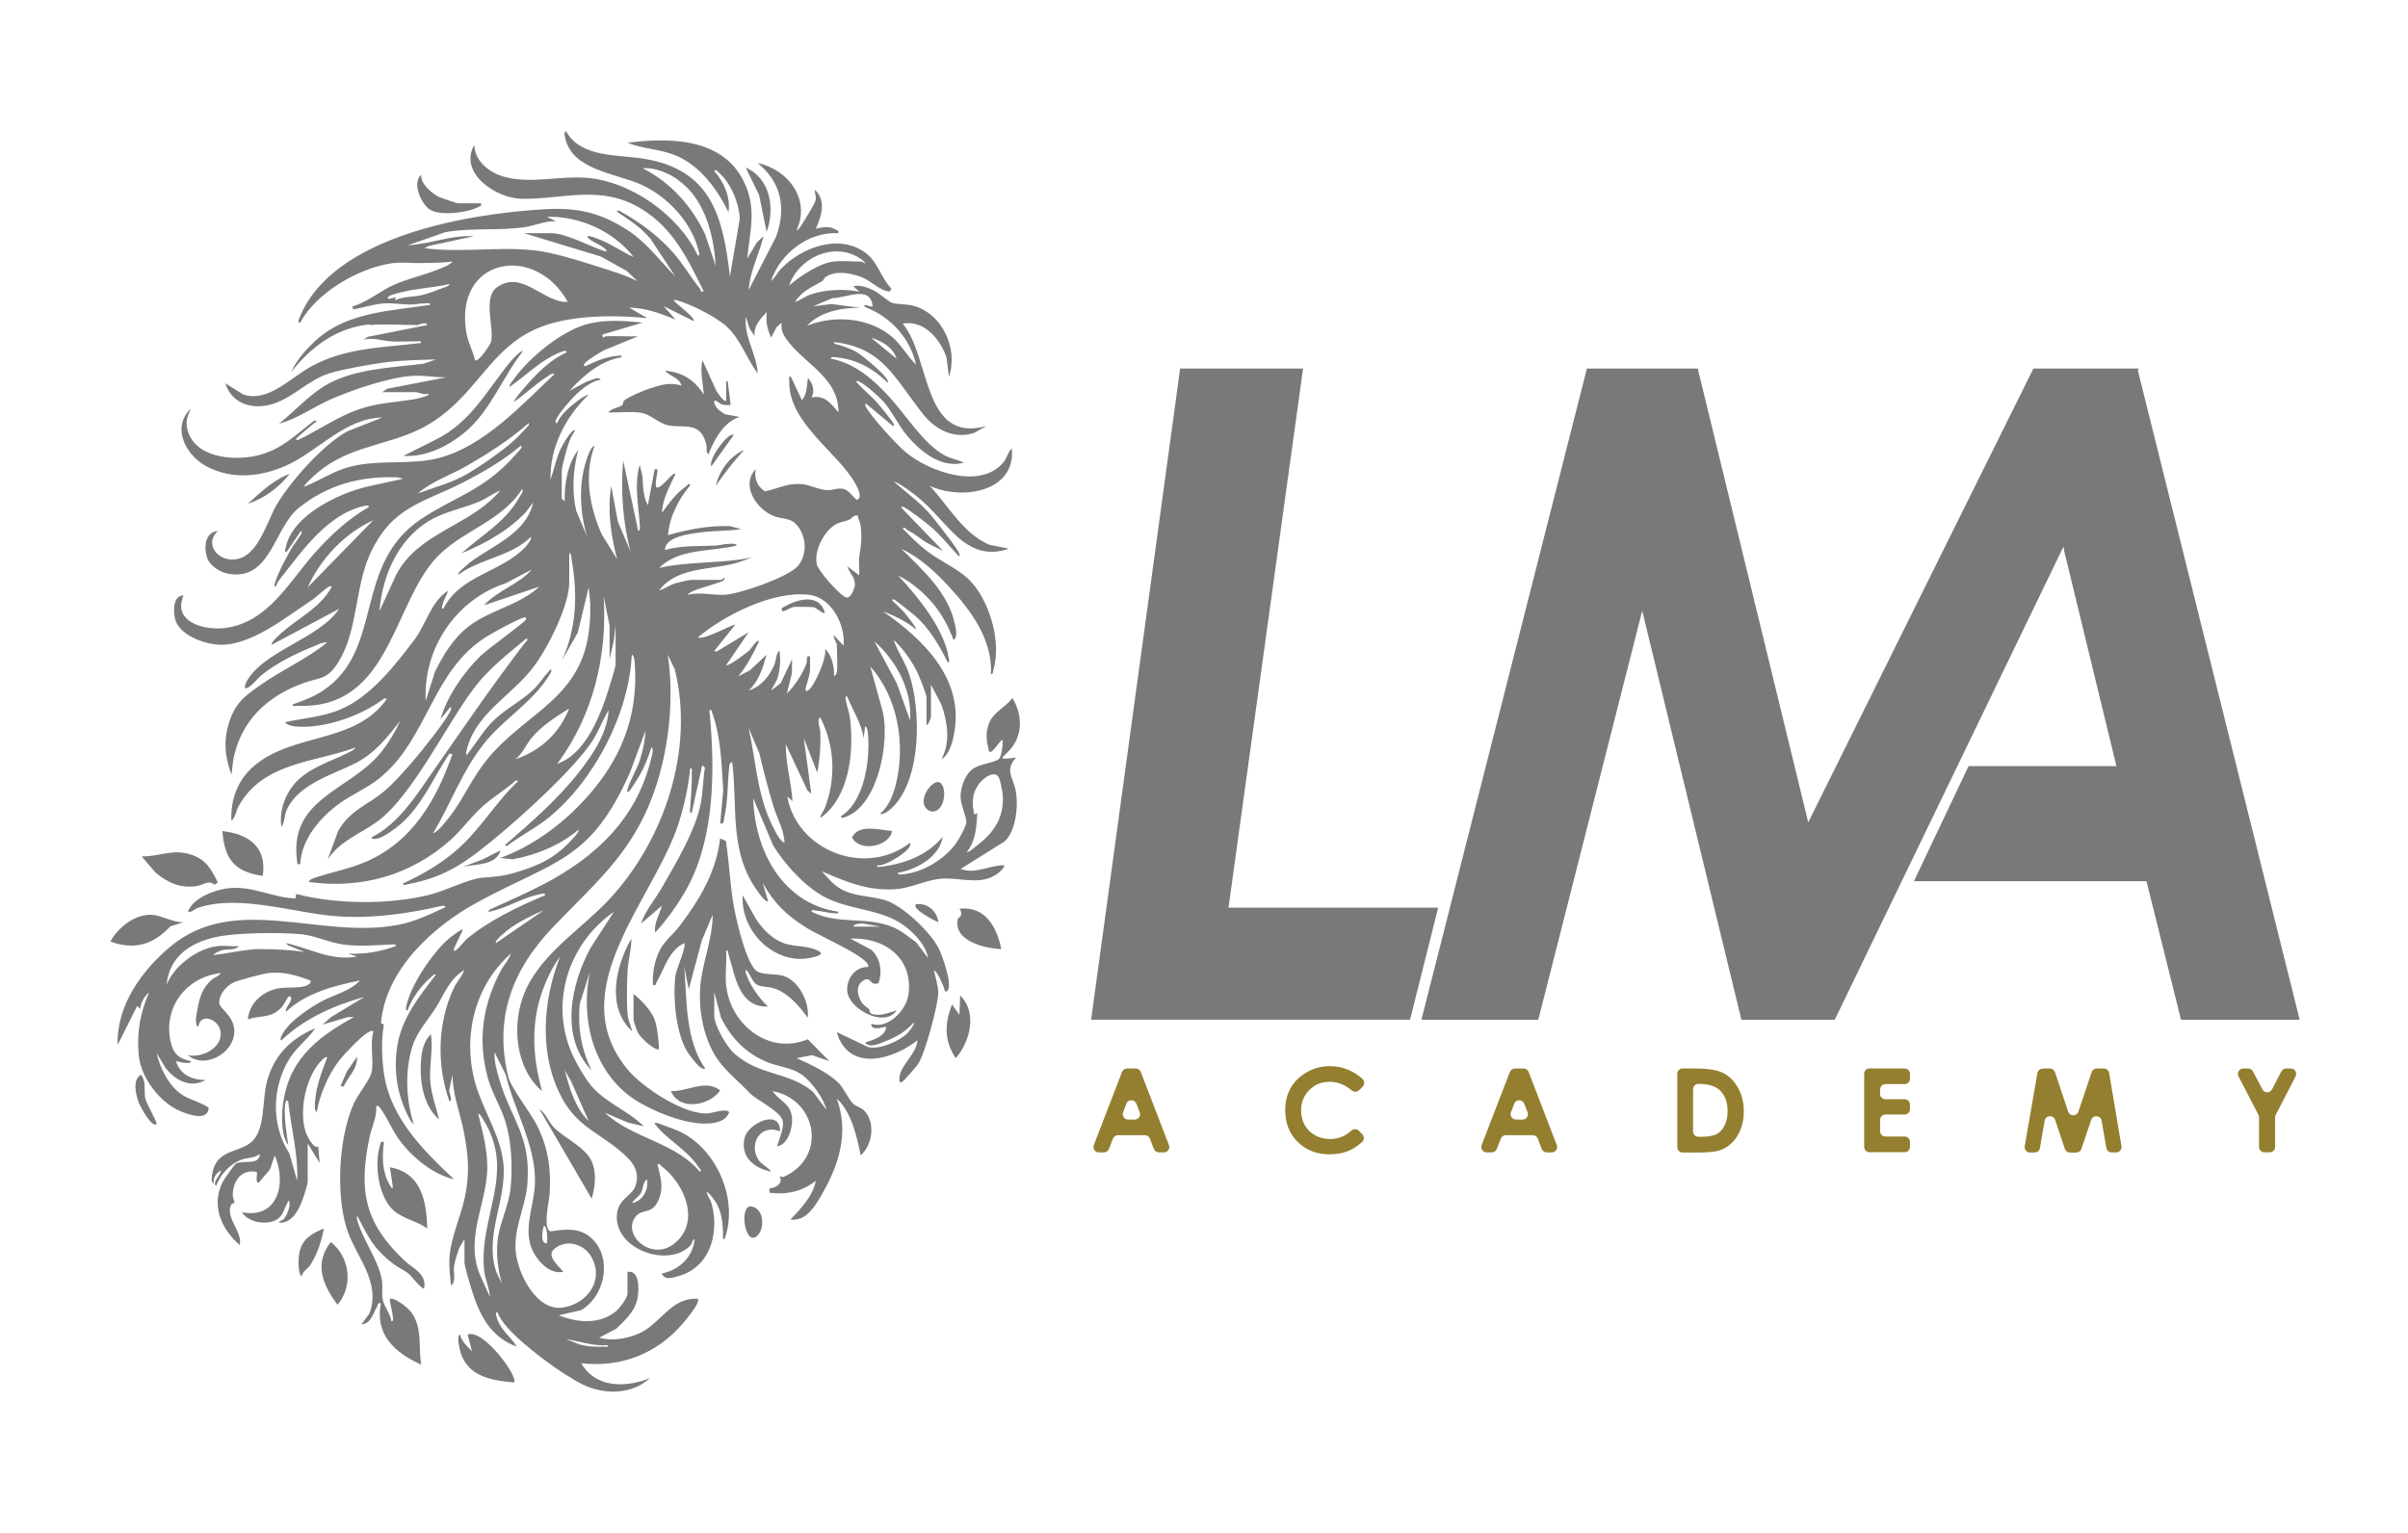 <svg id="Layer_1" xmlns="http://www.w3.org/2000/svg" version="1.1" viewBox="0 0 311.68 198.43">
  
  <defs>
    <style>
      .st0 {
        fill: #937f2f;
      }

      .st1 {
        fill: #797979;
      }
    </style>
  </defs>
  <g>
    <path class="st1" d="M47.85,41.99c-4.23.41-7.66,2.94-10.16,6.19.7-1.64,2.22-3.29,3.58-4.45,3.96-3.35,9.5-3.5,14.41-4.26.05-.33-.45-.19-.68-.19-.7-.01-1.34.16-1.99.15-1.12-.01-2.24-.24-3.43-.14s-2.65.55-3.87.77l-.1-.39c1.9-.53,3.58-1.97,5.28-2.75s4.03-1.31,5.88-2.06c.58-.23,1.4-.51,1.8-1-1.45.19-2.9.18-4.36.2-1.26.02-2.21-.17-3.61.04-4.29.66-9.67,3.81-11.76,7.69-.4.02-.11-.54-.04-.72,4.25-10.5,21.75-13.4,31.68-13.98,4.21-.25,7.28.43,10.8,2.74,2.47,1.63,4.1,3.89,6.13,5.96l-3.19-4.84c-1.28-1.51-2.44-2.25-4.04-3.32-.2-.13-.6-.39-.03-.35,2.63,1.45,5.08,3.25,7.06,5.52,1.25,1.43,2.19,3.09,3.38,4.56.16.2,0,.49.5.36-2.09-4.22-3.95-8.19-8.14-10.72-5.18-3.13-9.95-1.21-15.37-1.26-3.31-.03-8.28-3.29-6.19-6.98.05,2.15,2.03,3.65,3.97,4.16,3.42.89,7.01-.17,10.54.1,5.78.44,11.97,4.87,14.42,10.06.36.04.15-.39.11-.59-.88-3.66-3.97-6.99-7.33-8.54s-9.03-1.87-9.95-6.11c-.04-.19-.21-.86.14-.82,1.91,3.44,6.72,2.97,10.11,3.54,8.65,1.44,10.18,7.44,11.08,15.23l1.27-7.46c-.06-1.98-1.18-4.71-2.72-5.99-.15-.13-.39-.51-.58-.19,1.26,1.4,2.14,3.43,1.84,5.32-1.49-3.05-3.78-6.18-7.07-7.44-1.93-.74-4.11-.78-5.99-1.55,5.4-.69,12.21-.64,15,4.93,1.76,3.52.86,6.37.48,10.07l1.27-2.11.85-.79c-.57,2.33-1.76,4.53-1.93,6.97l3.52-6.83c1.39-3.67.74-7.14-2.36-9.61,3.94.81,6.92,4.73,5.03,8.71.25-.05.41-.32.55-.52.33-.49,1.7-2.74,1.86-3.17.26-.69-.09-.95,0-1.54,1.48,1.43.81,3.4.1,5.03.89-.24,1.84-.38,2.65.15.19.12.34-.01.25.43-3.84-.26-7.56,2.66-8.7,6.19.53-.44.87-1.16,1.35-1.65,2.69-2.75,7.5-4.53,10.9-1.99,1.63,1.21,1.94,3.19,3.33,4.61l-.2.39c-1.45-.15-2.3-1.36-3.72-1.89s-3.24-.87-4.58-.02c-.22.14-.28.46-.45.56-1.35.78-2.64,1.27-3.53,2.7.72-.24,1.28-.72,2.02-.97,1.96-.67,4.28-.74,6.3-.38l-.77-.68c.83-.27,1.95.2,2.72.57.69.34,1.79,1.41,2.3,1.57.7.22,1.83.14,2.72.37,3.79.99,5.86,5.58,4.64,9.19l-.32-2.48c-.77-2.35-2.93-4.93-5.67-4.39,3.63,4.32,2.51,15.56,10.83,13.26l-1.55.87c-2.46.86-4.91-.31-6.48-2.22-1.49-1.81-2.77-3.88-4.36-5.71-1.92-2.22-3.97-3.33-6.89-3.76-.16-.02-.68-.1-.36.17.97.24,2.08.62,2.94,1.13.53.31,4.39,3.38,3.93,3.91-1.81-1.79-3.93-2.98-6.5-3.27-.21-.02-.88-.19-.85.17,3.13.55,5.58,2.77,7.64,5.03s4.38,6.01,7.05,7.46c.87.47,1.67.55,2.52.96-2.89.8-5.6-1.42-7.35-3.49-1.11-1.32-1.86-3.03-3-4.35-.61-.7-2.5-2.38-3.29-2.7-.09-.04-.32-.05-.29.09.87.97,1.96,1.83,2.81,2.8.34.39,1.89,2.31,2.03,2.62.04.08.05.32-.09.29l-3.48-2.9c-.14-.03-.13.2-.09.29.55,1.21,4.09,5.06,5.22,6,3.02,2.52,9.74,4.92,12.68,1.26.49-.61.52-1.27,1.06-1.75.51,5.71-6.54,6.73-10.64,4.84,2.48,2.62,4.3,6.17,7.75,7.64l2.51.49c-2.72.97-4.87.16-6.88-1.73-2.19-2.06-3.36-3.92-6.03-5.78-.61-.42-1.3-.96-2-1.19,1.52,1.37,3.17,2.53,4.55,4.06.65.73,3.76,4.67,3.96,5.33.03.1.05.32-.09.29-1.21-1.28-2.33-2.72-3.68-3.86-.6-.51-2.89-2.28-3.48-2.52-.09-.04-.32-.05-.29.09l5.42,5.61-2.19-1.1c-.82-.55-1.56-1.17-2.44-1.62-.17-.09-.41-.5-.6-.18.99,1.02,1.99,2.02,3.11,2.89,1.9,1.47,4.35,2.39,5.89,4.17,2.39,2.77,3.76,7.72,2.74,11.26-.06.2-.04.59-.32.54.25-4.49-2.62-8.3-5.51-11.42-1.76-1.9-3.73-3.71-6.1-4.83,2.75,2.73,6.05,5.65,6.91,9.63.12.57.48,1.84-.14,2.17-.64-1.66-1.47-3.28-2.61-4.64s-2.86-2.9-4.55-3.67c2.52,2.68,5.93,6.87,6.53,10.59.03.21.21.67-.14.63-1.01-2.13-2.38-4.42-4.17-5.99-.29-.26-2.55-2.06-2.71-2.13-.08-.04-.32-.05-.29.09.49.54,1.07,1,1.54,1.55.21.25,1.7,2.07,1.55,2.22-1.26-1.01-2.74-1.76-4.26-2.32,5.11,3.55,10.29,8.53,9.26,15.35-.19,1.27-.57,3.05-1.71,3.8,1.17-2.3.81-4.71,0-7.07l-1.36-2.61v4.16c0,.15-.33,1.08-.58,1.06v-3.58c0-.4-.95-2.74-1.2-3.26-.71-1.47-1.87-3.09-3.06-4.19.54,1.6,1.56,2.98,2.07,4.6,1.48,4.67,1.53,13.2-2.08,16.97-.38.39-1.26,1.14-1.74.97,1.17-1.03,1.71-2.45,2.07-3.93,1.23-5.11.24-11.18-3.33-15.13l1.59,5.76c.96,3.89-.57,12.18-4.78,13.69-.18.07-.63.26-.59-.1,3.02-1.9,3.76-7.24,3.48-10.55-.02-.23-.07-1.03-.38-1.07l-.19,1.55c-.28-1.97-1.4-3.62-2.13-5.42-.35-.05-.18.42-.14.63.11.71.42,1.46.51,2.2.53,4.24-.05,10.15-3.75,12.84-.33.1.38-.95.44-1.11,1.54-3.87,1.34-8.16-.54-11.86-.51.33-.02,1.36,0,1.84.08,1.79-.06,3.56-.39,5.32l-1.74-4.45.96,7.16-.48-.38-2.81-6c-.04,2.48.72,4.96.87,7.35l-.68-.58c1.27,7.07,10.16,10.44,15.86,6,.61.78-3.29,3.12-4.16,2.9-.32.26.22.21.38.19,3.04-.36,6.04-1.47,8.03-3.87-.35,2.57-3.45,4.27-5.8,4.65-.03.36.63.19.85.17,2.46-.26,5.25-1.97,6.67-3.98.38-.53,1.3-2.14,1.35-2.73s-.74-2.27-.75-3.24c-.02-1.23.55-2.93,1.58-3.66.96-.68,2.59-.75,3.34-1.26.41-.28.57-1.99.52-2.53-.42.12-1.3,1.86-1.74,1.55-.33-1.27-.52-2.36-.04-3.62.58-1.54,2.14-2.07,3.04-3.34,1.22,1.96,1.4,4.46-.02,6.36-1,1.34-2.46,1.74.5,1.37-1.46,1.6-.45,2.48-.09,4.05.44,1.91.14,5.38-1.37,6.78l-5.71,3.58c1.89.72,3.69-.48,5.61-.48.21.18-.53.85-.68.97-2.29,1.81-4.98.53-7.54.78-1.88.18-3.85,1.21-5.81,1.35-3.54.26-6.43-.96-9.57-2.32l1.26,1.35c2.04,2.05,4.48,1.67,6.91,2.38,2.25.66,5.76,4.01,6.89,6.08.49.89,1.98,4.98,1.2,5.67-.38.34-.38-.31-.43-.42-.36-.75-.66-1.75-1.3-2.28.17.91.57,2.06.56,2.98-.02,1.59-1.73,7.91-2.61,9.2-.23.34-1.87,2.24-2.11,2.34-.42.08-.28-.19-.3-.49-.06-1.52,2.27-3.21,2.33-4.93-3.23,2.57-8.95,4.15-10.45-1.06l4.06,1.94c1.45.38,3.98-.73,5.04-1.75.2-.2,1.01-1.14.87-1.45-.94,1.12-2.22,1.89-3.58,2.41-.75.29-2.22,1.02-2.7.2,1-.34,2.63-.77,2.71-2.03-.07-.08-1.99.67-1.93-.39,2.15.75,4.55-1.76,4.82-3.79.63-4.75-3.13-7.45-7.53-7.24l2.71,1.44c1.2,1.11,1.47,2.81.93,4.33-1.21.44-.91-1.12-2.09-.25-.88.64-.62,1.81-.13,2.64.31.53.63.6.98.96.21.22-.08.56.64.7,1.02.2,2.01-.25,2.96-.53-1.57,2.32-6.14-.15-6.39-2.42-.18-1.63,1.03-3.26,2.71-3.2.05-.19-.02-.25-.09-.39-.67-1.22-6.32-3.69-7.9-4.68-2.57-1.62-4.13-3.09-5.65-5.77l.68,2.32c-.34.36-1.81-1.94-1.97-2.19-3-4.93-1.98-10.3-2.68-15.8-.35.07-.36.38-.39.67-.23,2.11-.15,4.45-.64,6.53-.08.34.01.87-.52.73l.39-4.34c-.23-3.51-.29-7.04-1.56-10.36-.35-.04-.19.43-.17.65.65,7.21.63,15.78-2.89,22.31-1.09,2.02-2.64,4.19-4.19,5.87-.2-1.17.58-2.35.87-3.48l-2.71,2.32c.59-1.73,1.84-3.13,2.74-4.71,1.76-3.07,4.28-7.29,4.97-10.7.32-1.57.32-3.21.57-4.79l-.35-.31-1.36,6.19c-.32.05-.21-.47-.2-.68.09-1.52.27-2.87.2-4.45,0-.23.15-.72-.19-.67-.24,2.35-.74,4.71-1.45,6.97-3.12,9.92-15.26,21.61-6.67,32.02,1.93,2.34,7.42,5.98,10.52,5.69.42-.04,2.6-.75,2.63-.07-.26.5-.55.83-1.08,1.05-2.9,1.2-8.07-.92-10.66-2.46-5.74-3.42-7.6-10.59-6.26-16.87l-1.33,4.18c-.28,3.08.18,5.83,1.52,8.59-4.13-4.25-2.68-11.17-.1-15.87l3-4.64c-5.88,4.09-8.37,11.77-5.39,18.45.51,1.14,1.68,3.16,2.48,4.1,1.88,2.21,4.75,3.19,6.78,5.22l-2.04-.48-2.99-1.27c3.6,3.37,9.05,3.76,12.29,7.64.3-.17-.06-.44-.17-.6-1.56-2.38-4.06-3.46-5.73-5.69.33-.16.91.17,1.26.29.67.24,1.6.57,2.22.88,4.69,2.35,7.45,8.83,5.61,13.83-.34.05-.18-.44-.19-.67-.08-2.31-.35-3.85-2.13-5.52.07.58.48,1.01.64,1.59,1.05,3.76-.17,8.26-4.27,9.39-.77.21-1.74.61-2.17-.33,2.24-.44,4.04-2.13,4.25-4.45-.33.09-.28.54-.59.86-2.89,2.95-10.04.38-9.45-4.23.24-1.89,2.02-2.28,2.41-3.59.52-1.74-.25-2.87-1.46-3.98-2.81-2.59-5.89-3.47-7.9-7-3.2-5.63-2.74-12.76-.43-18.63-.94,1.23-1.74,2.93-2.27,4.4-1.55,4.29-1.27,8.68-.05,13.01-3.36-2.84-3.92-8.24-2.47-12.24,1.92-5.31,7.39-8.57,11.09-12.52,7.19-7.67,11.14-19.45,8.55-29.85l-.91-1.89c.82,5.32.22,11.54-1.41,16.68-2.73,8.62-7.53,12.41-13.39,18.53-5.32,5.55-7.75,11.82-5.81,19.55.32,1.27,2.92,4.63,3.69,6.18,1.46,2.95,1.81,5.52,1.64,8.81-.04.83-.96,4.66.12,4.9,2.25-.35,4.22-.5,5.77,1.4,2.15,2.65,1.08,7.11-1.81,8.8l-2.91.67c2.42.96,5.17,1.23,7.36-.48.48-.38,1.54-1.76,1.54-2.33v-2.81c1.57-.24,1.48,2.11,1.34,3.18-.24,1.79-1.56,3-2.79,4.18l-2.22,1.16c1.59.45,3.36.16,4.89-.43,3.04-1.17,4.28-4.83,7.88-4.6.41.41-1.55,2.74-1.94,3.19-3.38,3.93-7.97,5.73-13.15,5.14,1.85,3.24,5.78,3.2,8.9,1.93-2.32,2.14-5.9,2.19-8.68.84s-7.78-5.1-9.8-7.42c-.47-.54-1.01-1.26-1.26-1.94-.36-.05-.16.4-.11.59.44,1.67,1.76,2.48,2.62,3.86-3.43-1.24-4.85-4.12-5.86-7.4-.21-.7-.92-2.98-.92-3.53v-3l-.68,1.16c-.26.79-.57,1.59-.68,2.42-.09.75.32,1.97-.39,2.42-.08-1.14-.25-2.24-.2-3.4.12-2.76,1.45-5.36,2.01-8.06.62-3.05.46-5.28-.12-8.32-.47-2.49-1.49-4.92-1.49-7.51l-.39,1.85c-.18.43.52,1.39,0,1.63-1.67-4.66-1.57-10.12.54-14.64.42-.9,1.05-1.5,1.39-2.38-1.95,1.13-2.61,3.18-3.71,4.9-1.04,1.62-2.41,3.08-3,4.93-1.03,3.2-.84,6.93.14,10.1-.31-.16-.59-.77-.75-1.09-1.42-2.86-1.86-5.89-1.36-9.05.57-3.57,2.87-6.44,5.01-9.21-.36-.08-.46.2-.68.38-1.22,1.02-2.49,2.74-3,4.26-.34.05-.19-.44-.15-.63.59-2.69,3.39-6.86,5.48-8.65.21-.18,1.68-1.32,1.83-1.17l-1.15,2.43c-.25,1.1,1.4-1,1.49-1.08,2.81-2.44,6.88-4.37,10.3-5.81.03-.38-.58-.14-.78-.1-2.14.41-4.07,1.71-6.15,2.17-.31.07-.64.23-.22-.22,2.33-1.07,4.71-2.09,6.97-3.28,6.74-3.53,11.98-8.43,13.87-16.12.08-.32.45-1.44.06-1.59-.37,1.25-.88,2.48-1.51,3.62-.21.37-1.16,1.88-1.39,2.09s-.24.02-.2-.2c.18-.94,1.28-2.74,1.65-3.97.34-1.17.66-2.46.68-3.67l-1.96,5.29c-5.11,11.65-9.84,11.46-19.84,16.93-5.76,3.15-11.83,8.7-12.43,15.62l.38.19c-.36,2.03-.28,4.46.04,6.52.89,5.62,5.08,9.79,9.04,13.5-2.73-.62-5.37-2.81-7.05-5.05-.93-1.24-1.63-3.01-2.47-4.11-.17-.22-.2-.4-.55-.32.1,1.42-.59,2.71-.87,4.06-1.46,6.92-.62,11.11,4.55,15.97,1.1,1.04,2.87,1.67,2.52,3.58-.2.23-1.74-1.69-2.04-1.93-.59-.47-1.3-.75-1.89-1.2-2.43-1.84-3.19-3.27-4.54-5.92-.21-.42-.25-.46-.23.04.66,2.64,2.94,5.52,3.26,8.16.09.75-.06,1.51.07,2.25.16.95,1.01,1.85,1.12,2.85.33.05.2-.46.19-.67-.05-.64-.3-1.33-.37-1.95-.04-.29-.04-.33.28-.28.71.11,2.08,1.17,2.5,1.76,1.47,2.05.88,4.43,1.27,6.76-3.4-1.54-6-3.84-5.22-7.93-.51-.11-.33.13-.48.38-.5.85-.82,2.31-2.03,2.32l1.03-1.39c1.56-4.21-1.86-7.44-2.97-11.08-1.38-4.53-1-11.74.94-16.1.5-1.13,2.11-3.08,2.31-4.07.32-1.6-.26-3.64.24-5.28-.6-.62-4.12,3.33-4.53,3.89-1.39,1.88-2.39,4.26-2.82,6.56-.34-.13-.22-1.15-.2-1.46.14-1.96.89-3.79,1.56-5.6-.04-.21-.51.15-.56.21-2.16,2.01-3.13,6.6-2.24,9.37.17.51,1.01,2.29,1.64,1.94l.19,2.13-1.55-2.52v4.93c0,.37-.56,2.09-.74,2.55-.5,1.27-1.38,2.86-2.94,2.77-.02-.31.4-.23.59-.47.44-.56.93-1.72.67-2.43-.53.7-.62,1.74-1.35,2.33-1.25,1.01-3.87.62-4.75-.78,4.72.92,5.81-3.85,4.25-7.35l-.61,1.8-1.42,1.68c-.56.24-.16-1.23-.29-1.35-2-.4-3.09,1.16-3.11,3,0,.37.22.73.22.95,0,.13-.35.1-.45.34-.72,1.72,1.53,3.47,1.13,5.18-2.4-2.08-3.74-5.16-2.19-8.19.18-.35,1.54-2.31,1.76-2.4,1.02-.41,3,.29,3.04-1.22-.66.56-1.51.46-2.28.72-1.45.48-2.84,1.89-3.33,3.35-.36.05-.17-.41-.1-.59.18-.5.63-.83.68-1.35-.65.36-1.03.99-.97,1.74-.4-.15-.18-1.24-.11-1.56.71-3.18,3.92-2.33,5.41-4.26,1.31-1.7,1.05-4.86,1.52-6.99.78-3.56,3.03-5.93,6.33-7.31-.97,1.45-2.41,2.45-3.32,3.93-2.28,3.71-2.4,8.59-.01,12.27l1.01,3.53c.15-3.46-.8-6.84-1.16-10.26-.24-.32-.35.02-.39.29-.21,1.66.16,3.67.39,5.32-.85-1.01-.85-3.23-.75-4.52.51-6.19,4.16-9.22,9.26-12.02h-.78s-3.28.97-3.28.97l1.13-.99,4.28-2.59c-3.94,1.09-7.73,2.78-10.74,5.61-.15.03-.12-.19-.09-.29.6-1.87,3.73-3.92,5.44-4.82,1.59-.83,3.59-1.27,4.81-2.63-3.36.68-7.06,1.65-9.58,4.06-.09-.6.59-1,.68-1.65.05-.36-.22-.42-.38-.28-.07.06-.59,1.07-.87,1.36-1.41,1.47-2.6.97-4.36,1.54.22-2.18,1.94-3.63,4.01-4.02.96-.18,3.03.05,3.8-.46.23-.15.38-.24.31-.55-1.77-.64-3.4-1.16-5.33-.98-.75.07-3.91.92-4.59,1.22-.98.44-2,1.63-1.89,2.75.07.66,1.99,1.65,1.94,3.67-.06,2.81-3.88,4.85-6,3.01,1.88.42,4.74-1.07,4.17-3.29-.37-1.44-2.62-2.19-2.82-.38-.58-.24-.21-1.75-.11-2.33.27-1.51.66-2.74,1.84-3.77.39-.34.93-.42,1.17-.86-4.39.49-7.43,4.35-6.52,8.74.34,1.66.96,2.29,2.65,2.67.04.33-.67.21-.88.2-.37-.02-.69-.16-1.05-.2.52,1.73,2.15,2.49,3.87,2.42-2,1.14-3.94.07-5.22-1.55l-1.16-1.93c.46,2.04,1.69,4.49,3.54,5.55.96.55,2.25.86,3.21,1.53-.1,1.81-2.57.91-3.65.46-2.74-1.16-5.17-4.39-5.42-7.35s.22-5.45,1.35-8.03c-.61.49-1.09,1.35-1.16,2.13l-.38-.38-2.52,5.03c-.19-5.07,3.13-9.66,6.87-12.76,8.37-6.94,19.34-.87,29.36-2.76,2.24-.42,4.1-1.35,6.14-2.27.05-.34-.44-.19-.63-.15-4.24.96-8.63,1.58-13.02,1.32-5.68-.34-12.84-2.95-18.33-1.12-.48.16-.76.6-1.31.53.65-1.87,3.71-2.96,5.52-3.09,3.01-.23,5.47,1.25,8.41,1.35l.09-.58c5.22,1.36,12.06,1.4,17.32.09,1.97-.49,4.91-2.02,6.73-2.19,1.72-.16,2.54-.14,4.34-.68,3.22-.96,5.26-1.96,7.51-4.49.24-.27.66-.71.67-1.07-2.41,2.03-5.44,3.28-8.54,3.85l-1.62-.17c5.36-1.93,10.39-6.21,13.59-10.89,2.91-4.27,4.19-8.98,3.83-14.18-.02-.29-.04-1.15-.39-1.25-.37,7.62-4.79,16.14-10.64,21-1.72,1.43-3.76,2.4-5.52,3.77l-.29-.09c3.35-2.91,6.8-5.9,9.56-9.4,1.81-2.29,3.74-5.14,3.89-8.11-.89,1.51-1.4,3.06-2.45,4.51-2.62,3.62-8.53,9.01-12.06,11.93-3.81,3.15-6.48,5.17-11.5,6.11-.2.04-.63.25-.59-.11,2.5-1.14,4.89-2.54,6.97-4.35,3.06-2.66,4.99-6.15,7.93-8.9l-.29-.09c-1.44,1.28-3.15,2.26-4.55,3.58s-2.53,2.89-3.96,4.17c-5.09,4.53-11.51,6.34-18.29,5.41.05-.27.35-.4.58-.48,2.18-.77,4.56-1.18,6.77-2.13,6.05-2.61,9.11-7.96,11.22-13.93l-.38-.09c-2.08,3.07-3.51,6.73-6.39,9.19-.67.57-2.03,1.57-2.85,1.79-.18.05-.87.21-.83-.15,3.45-1.7,5.73-5.35,7.9-8.46,4.02-5.77,7.63-11.08,11.93-16.7.12-.15.52-.37.2-.58-2.32,1.95-4.82,3.87-6.67,6.29-3.68,4.8-8.07,14.13-12.71,17.48-2.18,1.57-4.8,2.46-6.35,4.87l1.35-3.68c1.48-2.68,3.79-3.36,5.91-5.12,1.29-1.07,2.86-2.86,3.97-4.16.97-1.14,4.36-5.32,4.74-6.49.03-.1.05-.32-.09-.29l-1.26,1.55c.82-2.95,3.03-6.11,5.22-8.23.82-.8,5.64-4.28,5.81-4.64.1-.24-.04-.36-.28-.28-.9.27-3.82,1.87-4.73,2.43-7.21,4.43-7.64,13.4-14.04,18.46-1.5,1.19-3.45,2.02-5,3.13-2.57,1.84-4.95,4.63-5.16,7.9-.48.03-.33.05-.38-.29-1.19-8.11,6.6-9.18,10.64-13.93,1.05-1.24,2.04-2.87,2.7-4.36-1.7,2.25-3.35,4.29-5.93,5.58-2.92,1.46-7.35,2.68-8.81,6.09-.3.69-.19,1.48-.64,2.07-.31-1.96.44-4.14,1.74-5.61,1.77-2.02,4.57-2.8,6.88-3.96.27-.13.86-.41.96-.68-5.43,1.97-12,1.92-15.13,7.61-.35.63-.38,1.44-.93,1.87-.11-2.82.83-5.33,3-7.15,5.1-4.28,13.02-2.8,17.12-8.62l-.29-.09c-2.89,2.17-7.2,3.76-10.85,3.69-.55-.01-1.71-.08-2.03-.59,2.43-.56,4.8-.65,7.16-1.65,3.94-1.67,7.03-5.67,9.57-9.01,1.56-2.06,2.12-4.92,4.37-6.37-.17.6-.54,1.1-.69,1.73-.05.2-.26.63.1.59,2.13-4.31,7.44-4.67,10.55-7.93.22-.23.9-1,.77-1.36-2.64,2.57-6.38,2.74-9.29,4.83-.74.24,1.28-1.43,1.39-1.51,2.96-2.25,7.24-3.69,8.19-7.77l-.96,1.26c-2.28,2.42-5.27,4.06-8.32,5.32,2.67-2.42,5.69-4.01,7.51-7.29.14-.25.57-.76.33-1.02-2.92,4.56-8.49,5.47-11.79,9.69-5.05,6.46-5.86,18.83-17.24,18.37-.23,0-.72.15-.67-.19,1.37-.47,2.72-.97,3.93-1.78,7.96-5.31,3.84-16.24,12.65-22.18,4.15-2.79,7.44-3.47,11.38-7.39.21-.21,1.59-1.73,1.64-1.84.04-.08.05-.32-.09-.29-2.09,1.8-4.86,3.42-7.32,4.68-5.38,2.75-9.35,3.17-12.16,9.32-2.02,4.43-1.57,10-4.14,14.05-1.5,2.36-2.4,1.89-4.63,2.72-4.63,1.73-7.94,4.85-8.94,9.83l-.24,1.98c-.91-2.47-1.07-4.7-.15-7.21.85-2.31,2.12-3.14,4.03-4.48,2.75-1.94,5.9-3.28,8.5-5.43-.61-.06-1.36.36-1.93.59-2.29.93-4.54,2.05-6.48,3.58-.54.43-1.35,1.5-1.94,1.73-.56.22-.16-.67-.06-.84,2.14-3.96,9.38-5.53,11.97-9.41l-8.71,4.64c-.21-.21.78-1.09.96-1.26,2.22-2.09,5.23-3.39,6.77-6.19.04-.13-.18-.14-.29-.09-.48.22-1.67,1.38-2.28,1.78-3.31,2.17-7.79,5.86-11.85,5.77-1.99-.04-5.4-1.24-5.86-3.44-.21-1.01-.25-2.91,1.12-2.95-1.48,3.48,2.71,4.58,5.46,4.21,5.48-.75,8.22-5.97,11.46-9.63,1.97-2.23,4.44-4.57,7.06-6,.05-.34-.44-.19-.63-.15-4.77,1.09-8,5.83-10.87,9.45-.21.27-.44.61-.5.95-.37.04-.16-.39-.1-.58.35-1.18,1.39-3.07,2-4.19.32-.59,1.2-1.65,1.39-2.1.04-.09.05-.32-.09-.29l-1.84,2.71c-.36.05-.15-.39-.11-.59.84-4.16,6.77-6.96,10.52-7.87l4.68-1.02c-.3-.07-.56-.18-.88-.19-4.73-.17-8.96,1.01-12.65,3.97-3.21,2.57-3.6,9.52-9.12,8.51-1.06-.19-2.39-1.02-2.74-2.09-.42-1.3-.28-3.31,1.4-3.43-1.59,1.4-.4,3.43,1.47,3.66,3.58.43,4.75-4.69,6.11-7.01,1.79-3.06,6.09-7.9,9.2-9.57l4.51-1.78c-4.89.09-8.26,4.35-12.45,6.22-3.28,1.47-6.97,1.85-10.26.13-2.74-1.44-4.64-5.06-2.07-7.51-.37.91-.7,1.49-.49,2.53.78,3.88,6.05,4.3,9.16,3.53s4.78-2.59,7.3-4.5c.59-.03.13.21-.04.35-.8.68-1.64,1.32-2.38,2.07l.29.1c2.63-1.23,5.08-3,7.84-3.96,2.46-.85,4.55-.91,7.03-1.29.21-.03,2.43-.48,2.05-.75-.52.21-1.34-.2-1.64-.2h-4.35l.62-.44,7.7-1.49c-1.48.04-2.85-.28-4.35-.19-3.03.17-7.71,1.78-10.54,3-2.24.96-4.4,2.58-6.78,3.19,1.87-1.49,3.74-3.53,5.75-4.8,3.62-2.29,8.74-2.44,12.91-2.95l1.66-.56c-2.26.07-4.6.1-6.84.41-1.94.27-5.11.83-6.94,1.38-2.93.89-4.88,3.42-7.88,4.11-2.43.56-4.85-.32-5.62-2.81l2.32,1.45c3.21,1.07,6.13-2.18,8.77-3.62,4.58-2.5,9.21-2.41,14.25-3.06.05-.34-.44-.18-.67-.19-1.03-.04-2.07.06-3.1,0-1.25-.07-2.55-.6-3.77-.19l.65-.41,7.67-1.52c-.11-.55-1.11,0-1.26,0-1.94,0-4.32-.18-6.19,0ZM88.9,24.26c-1.49-1.49-3.61-2.59-5.74-2.49,3.65,1.85,6.35,4.88,8.1,8.54l1.38,4.13c-.21-3.54-1.15-7.6-3.74-10.19ZM67.88,30.19h3.39c2.06,0,5.02,1.7,6.97,2.32.1.03.32.05.29-.09-.57-.68-1.84-1.03-2.42-1.64-.22-.23-.02-.23.2-.2.43.07,1.15.37,1.58.55,1.43.6,2.72,1.52,4.13,2.16-2.52-3.31-7.04-5.35-11.22-5.22l1.16.58c-1.36-.08-2.68.55-3.99.75-3.34.51-7.01.05-10.36.67l-4.8,1.68c2.85-.14,5.61-1.35,8.51-1.16l-5.81,1.25-.57.29c5.2.72,11.06-.51,16.14.6,2.54.55,5.72,1.6,8.24,2.41,1.11.35,2.15.74,3.19,1.26l-1.39-1.32-3.36-1.87-9.87-3ZM107.83,33.87c1.03-.14,2.57,0,3.68,0,.16,0,1.02.67.16-.16-3.37-2.61-8.19-.51-9.55,3.26,1.43-1.2,3.83-2.84,5.71-3.1ZM73.49,39.09c-4.23-7.65-14.76-5.72-13.13,3.95.22,1.3.83,2.36,1.14,3.6.37.34,1.98-1.98,2.08-2.46.38-1.83-1.11-5.67.75-6.99,3.27-2.32,6.02,2.06,9.16,1.9ZM58.2,36.77c-2.14.49-4.39.57-6.51,1.13-.18.05-1.86.39-1.42.8l.96-.19-.1.39c1.06-.56,2.34-.42,3.55-.71.77-.18,1.84-.6,2.59-.89.26-.1.87-.24.92-.53ZM112.96,39.67c-.3-2.83-3.39-1.06-5.23-1.07l-2.51,1.07,2.39-.31,3.8.5c-2.48-.04-5.2.46-6.96,2.32,3.51-1.43,8.09-1.08,11.03,1.45,1.2,1.03,1.96,2.49,3.09,3.58-.75-3.44-3.33-6.22-6.58-7.45-.58-.65.78.08.97-.1ZM78.42,43.54c1.38-.07,2.78.05,4.16,0l-4.45,1.83c-.45.24-2.37,1.41-2.51,1.75-.15.37.12.31.38.19,1.23-.59,2.41-1.09,3.8-1.23.21-.02.7-.17.65.17-2.77.46-4.93,2.38-6.77,4.36l2.27-1.21c.44-.05,1.46-.77,1.79-.24-1.1.15-2.29,1.1-3.1,1.84-.64.59-2.38,2.59-2.67,3.33-.07.18-.16.49.15.44.49-1.17,1.65-2.13,2.65-2.87.39-.29.94-.71,1.42-.8-2.97,2.84-5.04,6.83-4.94,11.03.48-1.36.72-2.76,1.35-4.07.14-.29,1.44-2.7,1.85-2.31-.33.46-.58.91-.78,1.44-.28.76-.96,3.16-.96,3.88v3.48s.26.3.39.29c-.08-2.17.4-4.84,1.74-6.58-.67,2.57-.85,5.28-.25,7.89l1.41,3.33c-1.01-3.29-1.15-7.19.09-10.45.18-.48.4-1.08.88-1.35-1.41,3.82-.68,7.94.94,11.55l1.97,3.16c-.83-3.14-1.27-6.23-.77-9.48l.87,4.64,1.64,3.87c-1.02-3.82-1.29-7.87-.96-11.8l1.94,9.09c.33.04.21-.67.2-.88-.17-2.56-.73-5.09,0-7.64l.36,1.47c.07,1.22.07,2.68.7,3.75l.87-4.64c.33,0,.42-.11.37.27-.08.68-.31,1.32-.18,2.05.69.33,2.14-2.1,2.51-1.74-.72,1.62-1.69,3.2-1.74,5.03.98-1.3,1.72-2.44,3.09-3.39.16-.11.38-.52.58-.19-1.53,1.84-2.69,4.07-2.9,6.48,2.62-.73,5.29-1.27,8.03-1.16l1.45.38c-1.69.27-3.41.19-5.1.41-1.38.18-4.82.55-4.76,2.3,2.12-.62,4.32-.47,6.49-.57.51-.02.99-.18,1.53-.21.26-.01,1.21-.14,1.27.2-3.34.82-7.45.32-10.06,2.9,3.92-.88,8.04-.54,12-1.35l-1.77.64c-3.43,1.03-7.83.48-10.22,3.61.74-.19,1.32-.68,2.09-.91.4-.12,1.75-.44,2.07-.44h3.87c.08,0,.78-.69.29.1-1.11.48-2.37.75-3.48,1.16-.31.12-1.01.38-1.16.67,1.64-.4,3.17.07,4.75,0,1.93-.08,8.23-2.28,9.48-3.68s1.18-3.68.09-5.13c-.95-1.26-1.84-.9-3.09-1.36-2.25-.82-4.42-3.96-2.42-6.09-.2,1.17.16,2.2,1.2,2.87,1.69-.36,2.93-1.11,4.79-.94,1.07.1,2.24.75,3.3.78.72.02,1.33-.33,2.08-.16.66.15,1.18.99,1.69,1.41.84-.14.17-1.51-.11-2.02-2.22-4.07-8.68-7.88-8.6-13.27,0-.23-.14-.72.19-.68l1.45,3.09c.67-.83.63-1.92.77-2.9.63.69.93,1.63.48,2.51,1.75-.29,2.47.79,3.48,1.94.03-4.3-4.04-6.1-6.38-9-.65-.81-1.12-1.49-.98-2.61l-.66.59-.69,1.34c-.54-1.11-.7-2.04-.58-3.29-.8.84-1.75,1.83-1.55,3.1l-.67-.97-.48-1.55c-.28,2.6,1.39,4.81,1.54,7.35-1.48-1.95-2.22-4.43-4.06-6.1-1.34-1.22-4.74-2.94-6.49-3.38-.11-.03-.31-.06-.28.09.21.34,2.87,2.25,2.51,2.61l-3.87-1.93,1.55,1.74c-1.91-.78-3.91-1.52-6-1.54l2.32,1.35c-3.76-.35-7.75-.39-11.45.45-8.71,1.96-9.76,9.05-16.74,13.26-4.49,2.71-9.53,2.58-13.78,5.76-.92.69-1.82,1.49-2.53,2.4,2.11-.79,3.94-2.11,6.15-2.65,3.9-.96,7.79-.14,11.46-1.12,5.85-1.56,10.62-6.84,14.9-10.84-.32-.24-.84.27-1.11.44-1.41.91-2.73,2.18-4.11,3.14-.13-.14.99-1.44,1.16-1.64,1.61-1.86,3.33-3.7,5.6-4.75.04-.36-.4-.17-.59-.1-2.58.94-4.55,3.04-6.76,4.56-.14-.16.37-.77.5-.95,2.05-2.86,6.33-6.42,9.78-7.24,2.25-.54,4.66-.37,6.93-.13l-5.22,1.55.1.39c.18-.02.32-.19.38-.2ZM116.05,46.44c-.45-1.45-1.9-2.3-3.29-2.71l3.29,2.71ZM54.14,63.86c2.29-.84,4.45-1.36,6.56-2.63,1.57-.94,3.94-2.59,5.33-3.76.61-.52,1.53-1.42,2.04-2.03.18-.22.47-.31.38-.68-2.44,2.16-5.36,4.02-8.19,5.64-2.02,1.16-4.36,1.91-6.13,3.45ZM64.78,63.47c-.94.42-1.75,1.03-2.71,1.45-1.81.79-3.86,1.18-5.68,2.06-4.57,2.21-6.89,7.26-7.28,12.16l2.16-4.7c2.91-5.6,9.7-6.34,13.51-10.97ZM111.02,66.76c-.54-.15-.73.37-1.11.53-.5.22-1.13.29-1.6.53-1.59.78-3.03,3.54-2.57,5.29.23.88,3.14,4.2,3.87,4.26.52.05,1.02-1.19,1.04-1.62.05-1.05-.7-1.53-.98-2.42l1.54,1.16c.07-.77-.1-1.66.01-2.41.23-1.48.38-2.43.17-4.06-.06-.44-.32-.83-.37-1.27ZM39.82,76.05l8.51-8.71c-3.78,1.77-6.78,4.93-8.51,8.71ZM73.68,71.6v3.77c0,3.01-2.7,8.36-4.49,10.8-2.89,3.93-7.82,6.19-8.86,11.26-.03.57.22.15.36-.03,1.02-1.34,2-2.94,3.22-4.13,1.48-1.44,3.52-2.49,5.02-3.88.87-.81,1.38-1.69,2.13-2.51.23-.25.34-.32.29.1-2.16,3.86-6.1,5.97-8.79,9.4-2.8,3.57-4.19,7.64-6.5,11.5.45-.13.96-.71,1.26-1.06,2.24-2.56,2.93-4.52,4.78-7.22,4.74-6.95,12.73-8.45,14.07-17.48.29-1.99.33-4.08.02-6.07l-1.4,5.85-2.08,3.63c1.93-4.14,2.07-8.56,1.29-13-.04-.24-.04-.94-.33-.93ZM68.84,73.73l-3.35,1.77c-6.45,2.1-10.73,8.43-10.39,15.25l1.19-3.74c1.02-2.1,2.31-4.24,4.14-5.73,2.79-2.29,6.72-2.84,9.38-5.33l-7.16,2.42c1.71-1.91,4.49-2.69,6.19-4.64ZM108.32,86.98c.13-.96,0-2.44,0-3.48,0-.27-.48-.87-.39-1.26l1.26,1.35c.25-2.65-1.53-6.23-4.45-6.58-4.63-.57-10.95,2.6-14.42,5.52.83.4,4.64-1.81,4.84-1.64l-2.71,3.39.29.09,4.16-2.51-2.9,4.25c.25.24,2.68-1.62,3.01-1.92.21-.19.96-1.46,1.25-1.17-.76,1.59-1.57,3.2-2.71,4.55l1.53-.79,2.14-2.01c-.5,1.73-.96,3.37-2.32,4.64,1.56-.47,2.73-1.89,3.33-3.35.25-.62.2-1.36.64-1.87.19,1.05.12,2.29-.15,3.33-.22.84-.6,1.16-.91,1.89l1.25-.98,1.46-3.08-.02,1.81-.65,2.64c1.02-1.01,2.02-2.53,2.52-3.86.11-.3.02-.92.19-.97.44-.15.28.43.29.68.08,1.57-.15,1.95-.54,3.33-.07.23-.1.61.25.44.78-.39,2.54-4.34,2.23-5.42.87.8,1.21,2.32,1.16,3.48.2.07.37-.4.39-.48ZM78.9,85.34v-4.35l-.77-3.77c.51,7.7-1.38,15.46-6,21.67,3.34-1.16,5.2-5.38,6.28-8.52.22-.64,1.27-3.95,1.27-4.35v-5.13l-.22,2.01-.56,2.44ZM117.8,93.27c.28-3.92-1.77-7.72-4.64-10.25l2.93,5.48,1.71,4.77ZM66.71,98.3c3.23-1.08,5.73-3.4,6.96-6.58-1.7,1.09-3.52,2.21-4.83,3.78-.75.9-1.19,2.07-2.13,2.8ZM101.54,109.14c-.04-1.66-.93-3.14-1.41-4.69-.7-2.27-1.29-4.57-1.83-6.88l-1.4-3.33c.97,4.36,1.11,8.91,3.21,12.94.36.69.75,1.57,1.43,1.96ZM129.17,100.48c-.71-.72-2.02.41-2.47,1.02-.89,1.22-.94,2.54-.58,3.97l.38-.2c-.11,1.76-.2,3.6-1.35,5.03.15.15.95-.55,1.14-.7,2.25-1.69,3.67-3.61,3.51-6.57-.03-.48-.35-2.27-.63-2.56ZM120.12,124.04c-.23-1.4-1.3-2.65-2.32-3.58-3.08-2.82-7.14-2.43-10.74-4.16-2.66-1.27-5.53-4.39-7.02-6.91l-2.55-6.06c.18,6.77,3.76,13.66,11.03,14.71.05.33-.46.21-.67.19-.68-.05-1.49-.26-2.19-.33-.21-.02-.66-.23-.62.14,3.48,1.76,7.1.52,10.64,2.04,1.06.45,1.98,1.27,2.91,1.93l1.54,2.03ZM70.39,117.85c-1.38.57-3.01,1.38-4.24,2.24-.26.18-2.26,1.7-1.95,2.01l6.19-4.25ZM110.45,119.97h3.48l-2.22-.4c-.34.04-1.15-.04-1.26.4ZM28.11,122.49c.88-.1,1.91.08,2.81,0-.39.55-1.4.35-2.09.52-.27.06-1.08.35-1.19.64,1.26-.13,2.51-.4,3.77-.58.93-.13,1.54-.2,2.32-.19,1.92.02,3.81.08,5.71.38l-2.14-.86-.28-.3c3.12.7,5.9,2.37,9.19,1.74l-1.16-.38c2.12.12,4.21-.26,6.19-.97.05-.32-.47-.21-.68-.2-2.16.08-3.95.29-6.16-.01-1.83-.25-3.7-1.17-5.44-1.33-2.66-.24-7.8-.2-10.39.25-3.63.63-6.62,2.42-7.02,6.33.93-2.45,3.99-4.73,6.58-5.03ZM64.97,166.22c-.5-1.79-.75-3.64-.58-5.51.21-2.24,1.49-4.63,1.71-6.99.26-2.74.11-6.08-.74-8.69-.6-1.84-1.72-3.61-2.23-5.51-1.34-4.92-.64-9.49,1.74-13.94.39-.72,1.03-1.34,1.26-2.12-4.71,4.15-6.28,10.71-4.63,16.72.93,3.38,3.24,6.75,3.64,10.29.55,4.88-2.54,9.38-.89,14.24l.72,1.5ZM72.91,164.67c-1.48.26-2.64-.75-3.45-1.87-2.21-3.04-.24-6.53-.21-9.83.05-4.78-2.71-9.29-3.79-13.83l-1.45-2.91c-.06,1.15.26,2.29.58,3.39,1.51,5.32,4.12,7.25,3.68,13.54-.21,3.01-1.81,5.84-1.52,8.88.28,2.88,2.72,7.86,6.22,7.23,3.06-.55,5.22-3.46,3.63-6.44-.93-1.75-3.22-2.48-4.84-1.15-1.14.94.59,2.22,1.15,2.99ZM76.19,145.13l-2.28-5.16-.81-1.41c.59,2.29,1.37,4.91,3.09,6.58ZM63.42,167.96c-.07-1.21-.66-2.39-.77-3.58-.65-6.98,4.19-12.65-.11-19.43-.17-.27-.34-.67-.66-.79.61,2.49,1.33,5.04,1.17,7.65-.28,4.51-2.95,8.87-.79,13.54l1.17,2.6ZM85.1,150.74c.36,1.59.82,2.77.23,4.39-.8,2.22-2.2,1.3-3.05,2.37-1.85,2.34,2,5.82,4.92,3.57,3.56-2.74,1.47-7.74-1.53-10.05-.19-.15-.25-.38-.58-.29ZM81.81,155.77c1.42-.32,2.15-1.69,1.93-3.09-.56.4-.45,1.21-.8,1.81-.29.49-.87.77-1.13,1.28ZM70.78,161c.08-.09.13-2.21-.38-2.32-.19.6-.53,2.29.38,2.32ZM78.71,174.16c-1.87.17-3.61-.51-5.42-.77l1.59.63c1.05.31,2.06.38,3.15.33.24-.01.72.15.67-.19Z"></path>
    <path class="st1" d="M94,127.62c.53,5.04,5.56,9.04,10.55,6.93l2.8,2.84-2.23-.78-2.02.39c1.73.75,4.08,1.87,5.42,3.19.73.72,1.31,2.15,1.92,2.72.43.4,1.02.43,1.52.99,1.36,1.53.95,4.36-.55,5.68-.52-2.47-1.18-5.57-3.1-7.35,1.62,4.48.27,8.65-2.03,12.58-.86,1.48-1.99,3.32-3.97,3.09,1.37-1.46,2.88-2.98,3.29-5.03-1.73,1.39-3.82,1.85-6,1.55v-.57c.58.01,1.31-.37,1.45-.95.05-.21-.14-.52-.09-.6.02-.03.3.15.52.05,5.64-2.56,4.24-10.03-1.48-11.08.92,1.31,2.32,1.59,2.51,3.38.14,1.33-.49,3.54-1.93,3.77.24-.91,1.06-2.63.67-3.48-.58-1.28-3.31-2.48-4.26-3.48-1.09-1.14-2.45-2.31-3.48-3.49-2.48-2.87-3.31-7.6-2.75-11.27.41-2.69,1.48-5.47,1.49-8.28l-1.41,3.33-1.69,6.34-.58-2.9c.33,4.35.13,9.47,2.71,13.16-.55.43-2.25-2.02-2.48-2.45-1.35-2.51-1.72-6.82-1.37-9.62.1-.78,1.45-3.76,1.14-4.18-2.03.97-2.55,3.31-3.58,5.04-.15.25.04.49-.48.38-.09-1.52.22-3.23.93-4.58.62-1.17,1.76-2.03,2.54-3.07,2.58-3.41,4.72-6.96,5.23-11.32l.74.33c.45,2.85.54,5.77,1.06,8.61.3,1.64,1.64,7.65,3.09,8.33.96.45,2.3.21,3.33.54,1.98.65,3.38,3.43,3.11,5.41-1.04-1.47-2.44-3.1-4.18-3.75-.79-.3-1.8-.2-2.38-.53-.62-.35-.89-1.42-1.38-1.91-.26.13,0,.52.06.71.51,1.45,1.64,2.98,2.74,4.03-3.82.13-4.24-4.03-5.09-6.72-.06-.2-.05-.58-.33-.54.11,1.46-.15,3.12,0,4.55ZM92.45,128.49v3c0,1.28,1.62,4.05,2.62,4.93,3.35,2.95,6.97,2.27,10.16,4.94l1.74,2.32c-.4-1.58-1.97-3.72-3.31-4.63-1.17-.8-2.98-.98-4.29-1.51-2.79-1.11-4.7-3.11-6.04-5.76l-.87-3.29Z"></path>
    <path class="st1" d="M49.69,147.84c-.23,1.88-.26,3.86.74,5.55.05.09.29.62.43.35l-.39-2.61c4.07.71,4.74,4.37,4.83,7.93-1.28-.96-2.99-1.22-4.24-2.24-2.1-1.73-2.67-6.12-1.85-8.6.11-.33,0-.46.48-.38Z"></path>
    <path class="st1" d="M18.34,110.88c2.4.02,4.05-1.05,6.49-.2,1.91.67,2.53,1.88,3.37,3.59l-.45.27c-.73-.7-1.51.13-2.54.22-2.05.19-3.49-.49-5.04-1.75l-1.84-2.13Z"></path>
    <path class="st1" d="M61.1,174.93l-.58-2.13c1.93-.91,6.69,5.52,6,6.19-3.46-.29-6.58-1-7.14-4.95-.03-.25-.19-1.22.17-1.24.18.81.94,1.57,1.55,2.13Z"></path>
    <path class="st1" d="M23.76,119.4l-1.69.53c-2.28,2.37-4.6,3.11-7.79,1.98,1-1.85,3.27-3.65,5.49-3.46,1.18.1,2.69,1.01,3.99.95Z"></path>
    <path class="st1" d="M34.01,113.4c-3.64-.5-4.97-2.19-5.22-5.8,3.39.38,5.79,2.07,5.22,5.8Z"></path>
    <path class="st1" d="M129.6,122.88c-2.07-.07-6.3-1.05-5.61-3.93.03-.1.83-.43.19-1.29,3.33-.41,4.87,2.4,5.42,5.22Z"></path>
    <path class="st1" d="M43.69,168.93c-1.9-2.55-3.1-5.3-.87-8.13,2.48,1.98,2.93,5.66.87,8.13Z"></path>
    <path class="st1" d="M76.58,155.19l-6.77-11.61c.83.55,1.18,1.65,1.83,2.33,1.33,1.41,4.03,2.55,4.91,4.38.71,1.47.49,3.4.03,4.9Z"></path>
    <path class="st1" d="M106.19,123.27c.31.37-.6.58-.81.63-4.81,1.35-9.56-3.13-9.25-7.99l1.77,3.16c.89,1.29,2.03,2.49,3.54,3.04s3.26.22,4.75,1.16Z"></path>
    <path class="st1" d="M123.22,130.04l.96,1.35.1-2.51c2.24,2.18,1.31,6.01-.58,8.12-1.53-2.37-1.43-4.4-.48-6.96Z"></path>
    <path class="st1" d="M62.26,26.32c.08.45-.03.31-.25.43-1.4.78-4.7,1.2-6.19.49-1.22-.58-2.58-3.55-1.3-4.6-.1,1.2,1.42,2.45,2.42,2.91.27.12,2.19.77,2.33.77h3Z"></path>
    <path class="st1" d="M82,128.68c.97.78,2.21,2.05,2.69,3.21.37.91.53,2.65.6,3.66.02.26.01.38-.29.29-.67-.2-2.14-1.53-2.46-2.18-.1-.2-.54-1.49-.54-1.59v-3.39Z"></path>
    <path class="st1" d="M81.81,133.52c-3.36-3.12-2.13-8.44-.09-12,.02,1.38-.41,2.77-.49,4.15-.09,1.47-.13,4.21,0,5.63.08.84.42,1.43.59,2.22Z"></path>
    <path class="st1" d="M100.96,146.48c-2.43-1-4.04,1.44-2.88,3.55.39.71,1.28,1.01,1.72,1.67-2.19-.49-3.95-1.83-3.44-4.31.41-1.99,4.68-3.91,4.6-.91Z"></path>
    <path class="st1" d="M56.84,144.94c-2.25-1.9-2.63-5.59-2.27-8.37.12-.93.49-2.03,1.21-2.66.29,1.98-.22,3.9-.1,5.9.12,1.82.73,3.39,1.16,5.13Z"></path>
    <path class="st1" d="M86.84,141.26c2.12.11,4.45-1.59,6.38-.09-1.37,2-5.29,2.72-6.38.09Z"></path>
    <path class="st1" d="M39.04,165.25c-.31-.17-.38-1.12-.39-1.44-.12-2.65.86-3.83,3.29-4.75-.35,1.64-.85,3.3-1.77,4.71-.35.53-1,.82-1.13,1.48Z"></path>
    <path class="st1" d="M115.48,107.59c-.41,2.07-4.27,2.75-5.2.83.86-1.79,3.61-.96,5.2-.83Z"></path>
    <path class="st1" d="M99.22,30l-.96-4.74-1.74-3.57c3.18,1.41,3.82,5.25,2.71,8.32Z"></path>
    <path class="st1" d="M121.82,101.44c.81.9.37,3.92-1.36,3.61-2.32-.96.41-4.67,1.36-3.61Z"></path>
    <path class="st1" d="M97.03,156.18c1.84.06,2.03,2.73,1.04,3.76-1.55,1.61-2.41-3.41-1.04-3.76Z"></path>
    <path class="st1" d="M20.27,145.52c-.63.61-2.24-2.48-2.38-2.94-.33-1.06-.74-2.75.35-3.44.74.94.35,2.03.57,3.11.11.54,1.6,3.14,1.46,3.28Z"></path>
    <path class="st1" d="M37.5,61.35c-1.41,1.77-3.26,3.17-5.42,3.87,1.59-1.44,3.39-3.15,5.42-3.87Z"></path>
    <path class="st1" d="M121.47,119.39c-.44-.15-3.54-1.71-2.9-2.32,1.47-.2,2.7.89,2.9,2.32Z"></path>
    <path class="st1" d="M64.78,110.11c-.54,1.96-3.18,1.73-4.84,2.12l2.46-.93,2.38-1.2Z"></path>
    <path class="st1" d="M44.46,140.68l-.38-.09.83-1.88,1.3-1.89c.08,1.61-1.16,2.54-1.74,3.87Z"></path>
    <path class="st1" d="M94,51.86c.02-.61-.02-1.23,0-1.84,0-.23-.15-.72.19-.67l.39,3.09c-.39.01-.79.04-1.17-.09-.22-.07-1.26-1.03-.91-.05.21.61.83,1.03,1.37,1.34l1.88.34c-2.05.59-3.33,2.99-4.06,4.84-.35-.18-.16-.91-.28-1.36-.81-2.99-2.93-1.98-4.95-2.4-1.24-.26-2.28-1.46-3.59-1.64s-2.82.02-4.14-.02c.3-.49,1.45-.64,1.81-.95.19-.16.06-.44.25-.6.54-.46,2.52-1.3,3.26-1.54,1.4-.46,2.68-.86,4.16-.39-.29-1.06-1.5-1.17-2.13-1.93,2.31.23,3.77,1.19,5.03,3.09-.13-1.43-.52-3.07-.19-4.45l1.78,3.93c.12.19,1.02,1.63,1.32,1.3Z"></path>
    <path class="st1" d="M67.68,45.48c-2.59,3.26-4.15,7.61-7.35,10.35-2.18,1.87-5.19,3.4-8.13,3.19l4.32-2.16c4.53-2.29,6.61-6.5,9.62-10.12.18-.21,1.32-1.47,1.54-1.26Z"></path>
    <path class="st1" d="M94.97,56.32l-2.9,4.06c-.44-.94,2.28-4.57,2.9-4.06Z"></path>
    <path class="st1" d="M96.32,58.25c-1.34,1.47-2.55,3.01-3.67,4.64.45-1.96,1.83-3.84,3.67-4.64Z"></path>
    <path class="st1" d="M106.77,79.34c-.23.21-1.13-.69-1.49-.74-.12-.02-2.31-.05-2.46-.03-.49.05-1.04.53-1.56.58l-.1-.39c1.78-1.11,4.8-2.14,5.61.57Z"></path>
  </g>
  <g>
    <path class="st1" d="M152.73,47.72h15.93l-9.65,69.8h27.14l-3.64,14.5h-41.28l11.52-84.3Z"></path>
    <polyline class="st1" points="267.09 70.76 267.2 71.42 273.94 99.19 254.8 99.19 247.73 114.09 277.83 114.09 282.3 132.03 297.66 132.03 276.72 47.99 276.83 47.72 276.66 47.72 263.3 47.72 263.19 47.72 234.05 106.47 219.75 47.72 205.4 47.72 183.98 132.03 199.11 132.03 212.56 79.07 225.4 132.03 237.48 132.03"></polyline>
  </g>
  <g>
    <path class="st0" d="M145.88,138.34h1.13c.29,0,.55.18.65.45l3.64,9.46c.18.46-.16.95-.65.95h-.64c-.29,0-.55-.18-.66-.45l-.51-1.33c-.1-.27-.36-.45-.66-.45h-3.47c-.29,0-.55.18-.65.44l-.53,1.35c-.11.27-.36.44-.65.44h-.65c-.49,0-.83-.49-.65-.95l3.65-9.46c.1-.27.36-.45.65-.45ZM145.8,142.9l-.43,1.09c-.18.46.16.96.65.96h.85c.49,0,.83-.5.65-.96l-.43-1.09c-.23-.6-1.07-.6-1.31,0Z"></path>
    <path class="st0" d="M176.35,140.73l-.45.43c-.27.25-.67.25-.95.01-.86-.74-1.81-1.11-2.85-1.11s-1.91.35-2.62,1.06-1.07,1.58-1.07,2.62c0,.72.16,1.37.47,1.93.31.56.76,1,1.34,1.32.58.32,1.21.48,1.92.48.6,0,1.15-.11,1.65-.34.36-.16.74-.41,1.14-.76.29-.25.71-.23.97.04l.43.45c.28.29.26.75-.04,1.01-.6.52-1.18.9-1.74,1.13-.71.3-1.53.45-2.44.45-1.69,0-3.07-.54-4.15-1.61s-1.61-2.44-1.61-4.12c0-1.08.24-2.05.73-2.89.49-.84,1.19-1.52,2.1-2.03.91-.51,1.9-.77,2.95-.77.9,0,1.76.19,2.59.57.61.28,1.15.64,1.64,1.09.29.27.28.74,0,1.01Z"></path>
    <path class="st0" d="M196.08,138.34h1.13c.29,0,.55.18.65.45l3.64,9.46c.18.46-.16.95-.65.95h-.64c-.29,0-.55-.18-.66-.45l-.51-1.33c-.1-.27-.36-.45-.66-.45h-3.47c-.29,0-.55.18-.65.44l-.53,1.35c-.11.27-.36.44-.65.44h-.65c-.49,0-.83-.49-.65-.95l3.65-9.46c.1-.27.36-.45.65-.45ZM196,142.9l-.43,1.09c-.18.46.16.96.65.96h.85c.49,0,.83-.5.65-.96l-.43-1.09c-.23-.6-1.07-.6-1.31,0Z"></path>
    <path class="st0" d="M217.09,139.04c0-.39.31-.7.7-.7h1.75c1.58,0,2.75.2,3.52.59.77.39,1.4,1.03,1.9,1.91.5.88.75,1.91.75,3.09,0,.84-.14,1.61-.42,2.31s-.66,1.28-1.15,1.75c-.49.46-1.02.78-1.59.96-.57.18-1.56.27-2.97.27h-1.78c-.39,0-.7-.31-.7-.7v-9.46ZM219.14,141.03v5.45c0,.39.31.7.7.7h.26c.94,0,1.63-.11,2.06-.33.43-.22.77-.58,1.04-1.09.27-.51.41-1.14.41-1.89,0-1.15-.32-2.05-.97-2.68-.58-.57-1.51-.86-2.8-.86h0c-.39,0-.7.31-.7.7Z"></path>
    <path class="st0" d="M241.99,138.34h4.53c.39,0,.7.31.7.7v.62c0,.39-.31.7-.7.7h-2.47c-.39,0-.7.31-.7.7v.56c0,.39.31.7.7.7h2.47c.39,0,.7.31.7.7v.58c0,.39-.31.7-.7.7h-2.47c-.39,0-.7.31-.7.7v1.45c0,.39.31.7.7.7h2.47c.39,0,.7.31.7.7v.63c0,.39-.31.7-.7.7h-4.53c-.39,0-.7-.31-.7-.7v-9.46c0-.39.31-.7.7-.7Z"></path>
    <path class="st0" d="M264.4,138.34h.92c.3,0,.57.19.67.48l1.7,5.1c.21.64,1.12.64,1.33,0l1.71-5.1c.1-.29.36-.48.67-.48h.91c.34,0,.64.25.69.59l1.59,9.46c.07.43-.26.82-.69.82h-.58c-.34,0-.63-.25-.69-.58l-.6-3.52c-.12-.72-1.12-.8-1.36-.11l-1.26,3.74c-.1.29-.36.48-.67.48h-.81c-.3,0-.57-.19-.67-.48l-1.25-3.74c-.23-.69-1.23-.62-1.36.1l-.61,3.54c-.06.34-.35.58-.69.58h-.59c-.44,0-.77-.39-.69-.82l1.64-9.46c.06-.34.35-.58.69-.58Z"></path>
    <path class="st0" d="M290.36,138.34h.64c.26,0,.5.15.62.38l1.21,2.32c.26.51.99.5,1.25,0l1.2-2.32c.12-.23.36-.38.62-.38h.61c.53,0,.86.56.62,1.02l-2.57,4.98c-.05.1-.08.21-.08.32v3.83c0,.39-.31.7-.7.7h-.68c-.39,0-.7-.31-.7-.7v-3.83c0-.11-.03-.22-.08-.32l-2.58-4.98c-.24-.47.1-1.02.62-1.02Z"></path>
  </g>
</svg>